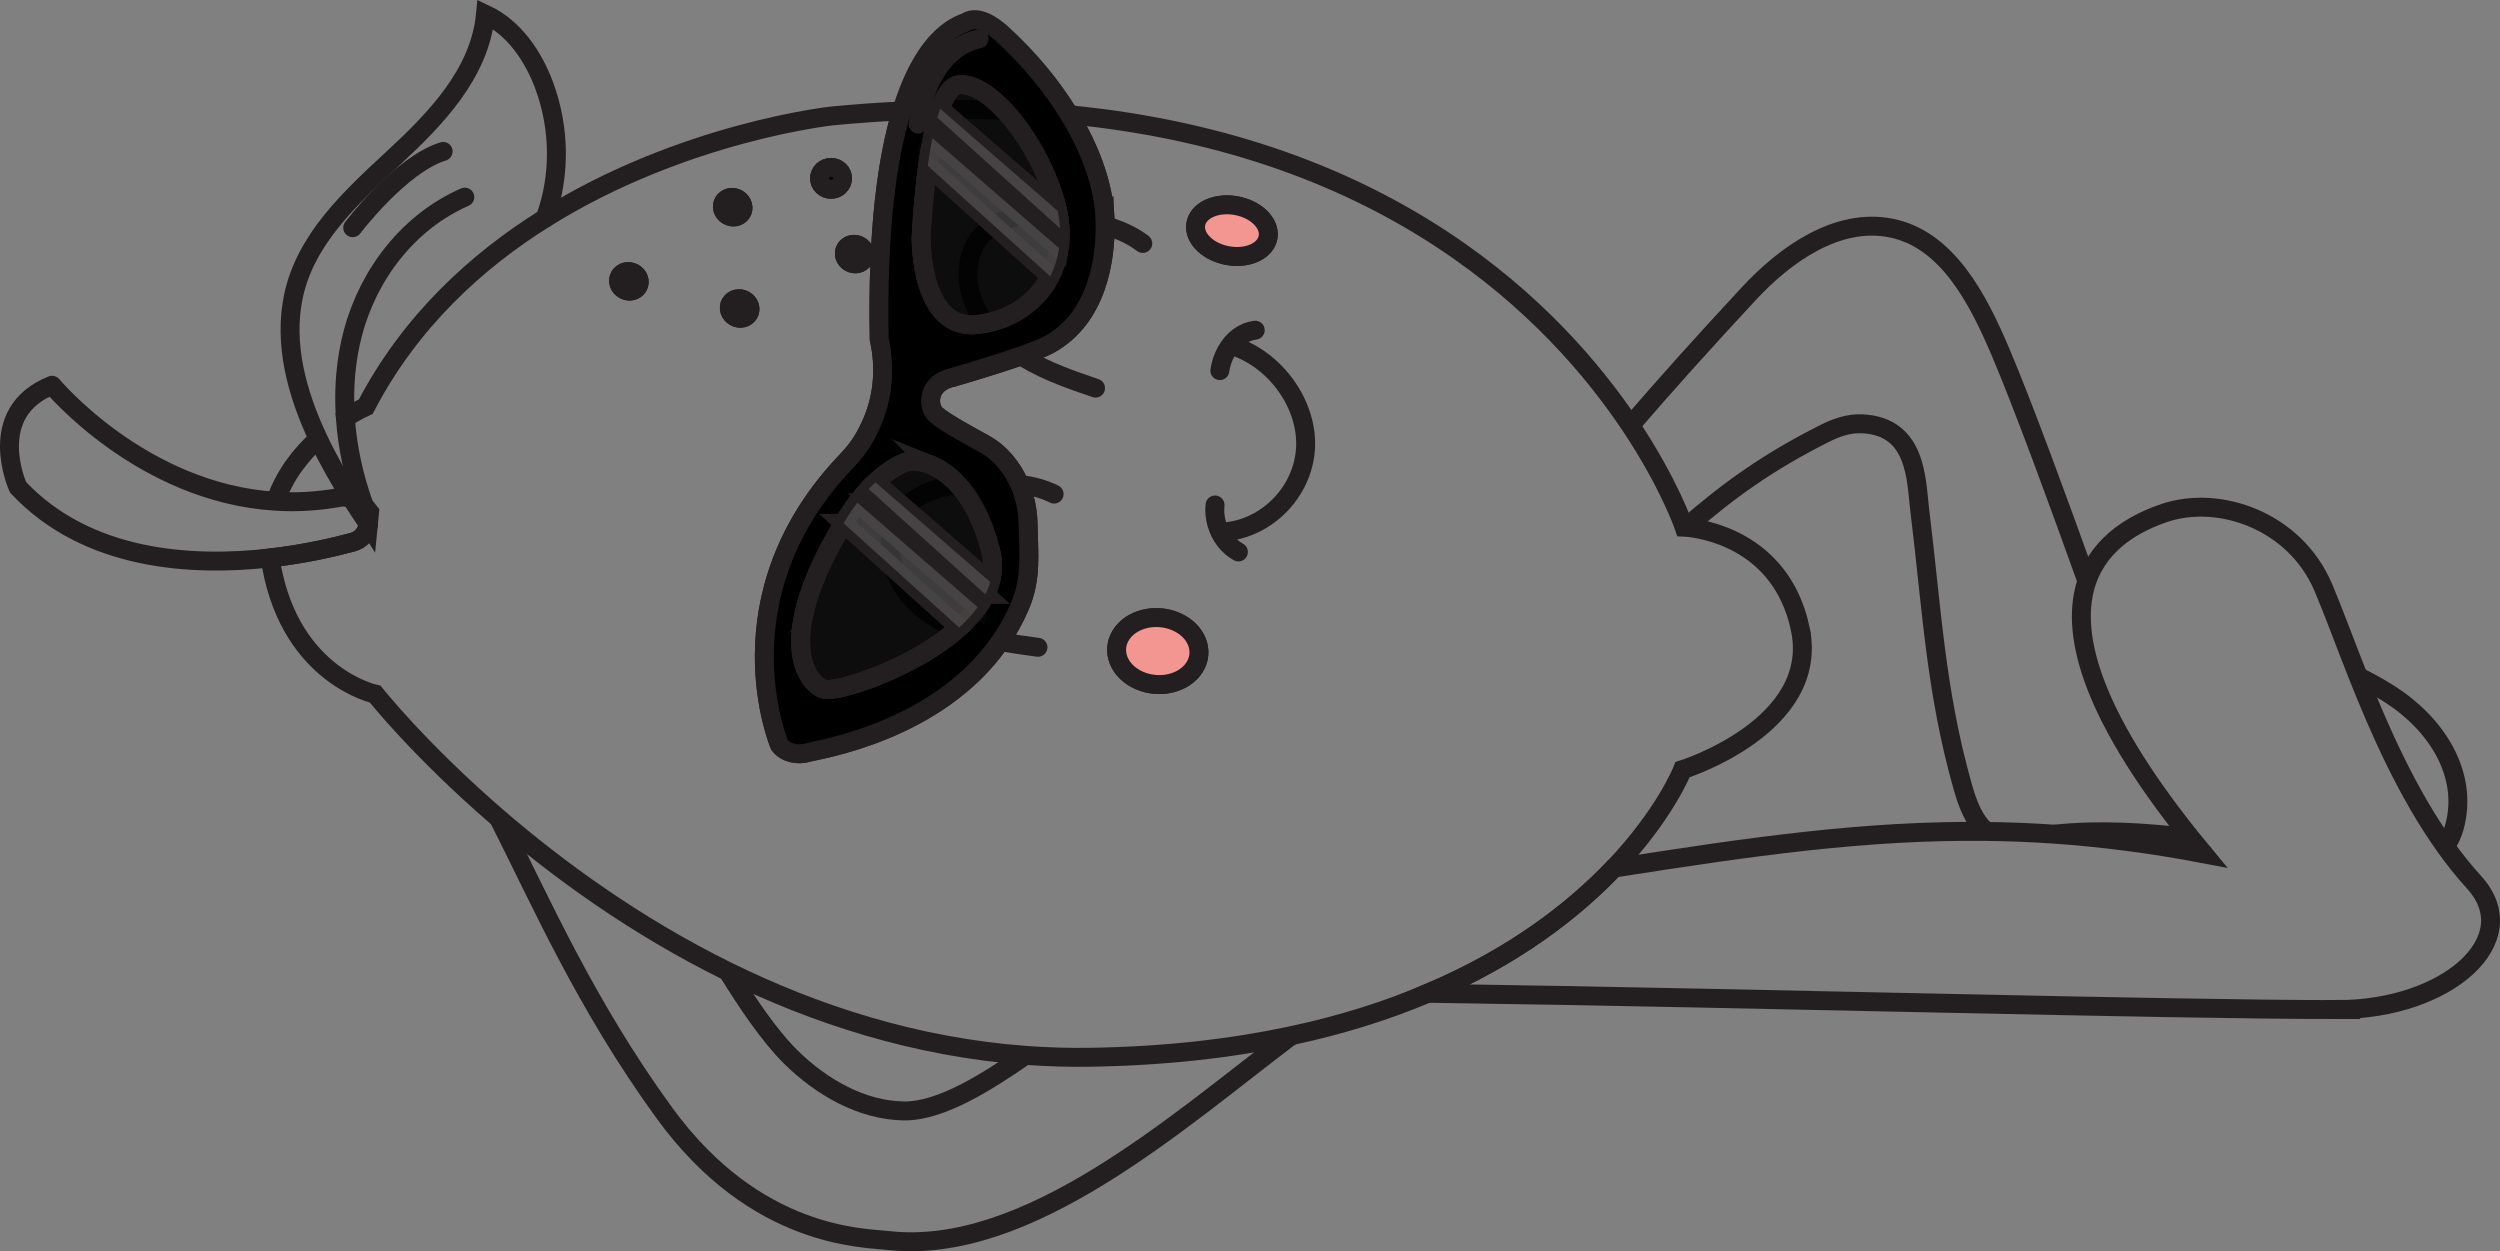 <?xml version="1.0" encoding="UTF-8"?>
<svg id="Layer_1" data-name="Layer 1" xmlns="http://www.w3.org/2000/svg" viewBox="0 0 924.13 462.53">
  <rect x="0" y="0" width="924.13" height="462.53" fill="#808080" stroke="none"/>
  <defs>
    <style>
      .cls-1 {
        opacity: .9;
      }

      .cls-1, .cls-2, .cls-3, .cls-4, .cls-5, .cls-6, .cls-7, .cls-8 {
        stroke: #231f20;
        stroke-width: 7px;
      }

      .cls-1, .cls-2, .cls-4, .cls-5, .cls-7, .cls-8 {
        stroke-miterlimit: 10;
      }

      .cls-1, .cls-7 {
        isolation: isolate;
      }

      .cls-2, .cls-3, .cls-4 {
        stroke-linecap: round;
      }

      .cls-2, .cls-3, .cls-6, .cls-8 {
        fill: none;
      }

      .cls-3, .cls-6 {
        stroke-linejoin: round;
      }

      .cls-4 {
        fill: #f39691;
      }

      .cls-7 {
        fill: #fff;
        opacity: .2;
      }
    </style>
  </defs>
  <g>
    <path class="cls-8" d="M759.45,308.36c16.71-1.78,33.49-.68,50.31,1.33"/>
    <path class="cls-8" d="M602.71,157.27c12.51-14.56,26.62-30.28,43.72-48.7,13.66-14.72,32.8-28.17,52.5-24.29,20.87,4.1,32.21,26.23,40.54,45.8,8.36,19.64,21.69,56.03,31.96,84.73"/>
    <path class="cls-8" d="M623.29,194.91c15.84-13.84,30.54-24.28,51.11-34.65,4.34-2.19,9.01-3.82,13.86-3.61,20.42.9,20.02,20.9,21.33,31.51,4.53,36.73,5.86,67.09,15.94,102.69,1.71,6.03,4.13,12.7,8.73,16.49"/>
    <path class="cls-8" d="M903.85,312.81c1.65-2.08,2.76-4.62,3.46-7.2,5.29-19.54-6.82-38.08-23.88-48.97-3.96-2.53-7.86-4.69-11.68-6.52h0"/>
  </g>
  <path class="cls-8" d="M184.32,302.48c15.38,30.26,32.06,68.8,61.32,109,33.77,46.38,73.54,46.02,82.57,47.06,51.7,5.93,107.42-44.2,149.1-75.69"/>
  <path class="cls-8" d="M269.02,359.1c7.03,11.37,15.29,23.7,23.18,31.51,11.33,11.23,26.31,19.79,41.79,20.05,14.04.24,31.62-11.26,45.08-20.55"/>
  <path class="cls-8" d="M864.11,373.19c-63.4,0-208.02-4.14-336.27-6.04,32.15-13.59,54.12-30.95,68.7-46.24,50.97-8.03,93.31-14.09,137.72-13.57,8.3.1,16.68.43,25.19,1.02,17.56,1.22,35.73,3.54,55.12,7.23-1.66-2-3.26-3.96-4.81-5.9-38.45-47.96-44.42-77.09-38.33-94.88,5.1-14.86,18.61-21.8,28.64-25.19,20.23-6.83,48.15,2.82,58.69,27.41,3.57,8.34,7.79,20.02,12.99,33.08h0c7.97,20.04,18.26,43.3,32.1,62.7,3.34,4.69,6.89,9.16,10.67,13.3,19.39,21.25-10.02,47.08-50.41,47.08Z"/>
  <g>
    <path class="cls-8" d="M665.43,232.22c-7.19-33.11-37.06-36.9-42.14-37.31-.48-.04-.74-.05-.74-.05,0,0-5.38-15.95-19.84-37.59-27.58-41.27-88.17-103.27-207.41-114.86,8.1,13.3,12.65,26.6,13.15,37.99.04.87.06,1.87.07,2.97.06,11.54-2.41,34.06-20.88,44.08-2.06,1.11-5.83,2.57-10.16,4.09-10.71,3.75-24.84,7.84-24.84,7.84-10.24,1.98-9.86,11.03-6.61,13.94,3.25,2.91,13.81,8.58,17.64,10.68,6.07,3.33,10.51,8.81,13.21,15.04,1.98,4.55,3.04,9.5,3.13,14.31.22,11.37,1.42,20.31-2.96,30.59-2.05,4.81-4.51,9.19-7.28,13.19-23.21,33.61-67.94,40.06-71.14,41.04-3.58,1.1-8.17.3-10.48-2.79,0,0-23.26-54.86,24.91-105.1,4.53-4.72,7.02-8.89,9.37-14.38,4.06-9.49,4.9-20.15,2.57-30.55-.79-40.71,3.03-67.13,8.3-84.34-8.36.39-16.95,1-25.77,1.85,0,0-54.9,5.86-105.99,37.78-25.47,15.91-50,38.3-66.31,69.66,0,0-3.14,1.38-7.56,4.21.75,10.85,3.13,21.74,6.88,32.19.69.89,1.39,1.76,2.07,2.61l-.44,4.49s-.07-.11-.1-.16c-.3,3.16-2.43,5.87-5.68,6.76-6.83,1.85-17.68,4.38-30.5,5.84.13,1.06.3,2.14.5,3.24,7.48,40.58,38.32,47.12,38.32,47.12h0s16.37,20.72,45.6,45.88c21.66,18.64,50.37,39.72,84.7,56.62,32.15,15.82,69.23,27.97,110.05,31.01h.01c7.76.58,15.66.83,23.68.71,28.15-.42,52.88-3.34,74.55-7.97,19.13-4.08,35.89-9.5,50.53-15.7,32.15-13.59,54.12-30.95,68.7-46.24,19.01-19.96,25.43-36.4,25.43-36.4,0,0,51.33-16.07,43.46-52.29ZM315.56,90.31c2.1-.07,3.97,1.49,4.18,3.48.2,2-1.33,3.67-3.43,3.74-2.1.07-3.97-1.49-4.18-3.48-.2-2,1.33-3.67,3.43-3.74ZM307.2,61.88c2.35,0,4.25,1.82,4.24,4.05,0,2.24-1.9,4.05-4.25,4.05-2.35,0-4.25-1.82-4.25-4.06.01-2.24,1.91-4.05,4.26-4.04ZM232.84,107.61c-2.1.07-3.97-1.49-4.18-3.48-.2-2,1.33-3.67,3.43-3.74,2.1-.07,3.97,1.49,4.18,3.48.2,2-1.33,3.67-3.43,3.74ZM267.04,76.58c-.13-1.99,1.46-3.61,3.56-3.61,2.1,0,3.91,1.63,4.05,3.63.13,2-1.46,3.61-3.56,3.61-2.1-.01-3.91-1.63-4.05-3.63ZM273.79,117.64c-2.1.07-3.97-1.49-4.18-3.48-.2-2,1.33-3.67,3.43-3.74,2.1-.07,3.97,1.49,4.18,3.48.2,2-1.33,3.67-3.43,3.74ZM441.58,246.62c-3.76,6-12.91,8.2-20.42,4.91-7.52-3.28-10.56-10.81-6.79-16.81,3.76-6,12.91-8.2,20.42-4.91,7.52,3.28,10.56,10.81,6.79,16.81ZM462.76,93.89c-6.21,2.25-14.55.21-18.62-4.56-4.07-4.77-2.33-10.46,3.88-12.71,6.21-2.25,14.55-.21,18.62,4.56s2.33,10.46-3.88,12.71Z"/>
    <path class="cls-8" d="M395.3,42.41c-7.76-.76-15.77-1.3-24.03-1.61h-.02c-7.56-.28-15.32-.36-23.31-.24h-.01c-.17,0-.33,0-.5.01h-.01c-2.35.03-4.73.09-7.12.16-2.32.08-4.65.17-7,.28"/>
    <path class="cls-8" d="M101.89,185.28c3.3-9.81,9.53-17.48,15.72-23.1"/>
  </g>
  <path class="cls-6" d="M136.08,193.63h0c-.3,3.17-2.43,5.88-5.68,6.77-6.83,1.85-17.68,4.38-30.5,5.84-28.84,3.28-67.67,1.16-93.23-26.11,0,0-12.64-27.68,12.58-37.72,0,0,33.05,39.82,82.64,42.87,7.46.47,15.31.09,23.47-1.38,1.55-.28,3.11-.13,4.55.37,0,0,0,.01,0,.01,2.67.93,4.89,3.08,5.78,5.93l.02.07c.35,1.13.47,2.27.36,3.35Z"/>
  <path class="cls-4" d="M441.58,246.62c-3.76,6-12.91,8.2-20.42,4.91-7.52-3.28-10.56-10.81-6.79-16.81,3.76-6,12.91-8.2,20.42-4.91,7.52,3.28,10.56,10.81,6.79,16.81Z"/>
  <path class="cls-4" d="M462.76,93.89c-6.21,2.25-14.55.21-18.62-4.56-4.07-4.77-2.33-10.46,3.88-12.71,6.21-2.25,14.55-.21,18.62,4.56s2.33,10.46-3.88,12.71Z"/>
  <path class="cls-5" d="M277.22,113.9c.2,2-1.33,3.67-3.43,3.74-2.1.07-3.97-1.49-4.18-3.48-.2-2,1.33-3.67,3.43-3.74,2.1-.07,3.97,1.49,4.18,3.48Z"/>
  <path class="cls-5" d="M236.27,103.87c.2,2-1.33,3.67-3.43,3.74-2.1.07-3.97-1.49-4.18-3.48-.2-2,1.33-3.67,3.43-3.74,2.1-.07,3.97,1.49,4.18,3.48Z"/>
  <path class="cls-5" d="M368.49,69.55c.14,2,1.95,3.62,4.05,3.63,2.1,0,3.69-1.61,3.56-3.61-.14-2-1.95-3.62-4.05-3.63-2.1,0-3.69,1.62-3.56,3.61Z"/>
  <path class="cls-5" d="M319.74,93.79c.2,2-1.33,3.67-3.43,3.74-2.1.07-3.97-1.49-4.18-3.48-.2-2,1.33-3.67,3.43-3.74,2.1-.07,3.97,1.49,4.18,3.48Z"/>
  <path class="cls-5" d="M274.65,76.6c.13,2-1.46,3.61-3.56,3.61-2.1-.01-3.91-1.63-4.05-3.63-.13-1.99,1.46-3.61,3.56-3.61,2.1,0,3.91,1.63,4.05,3.63Z"/>
  <path class="cls-5" d="M311.44,65.93c0,2.24-1.9,4.05-4.25,4.05-2.35,0-4.25-1.82-4.25-4.06.01-2.24,1.91-4.05,4.26-4.04,2.35,0,4.25,1.82,4.24,4.05Z"/>
  <path class="cls-2" d="M136.08,193.64h0c-2.09-3.05-4.16-6.18-6.16-9.36-.01,0-.01-.01-.01-.01-4.49-7.09-8.73-14.5-12.3-22.09-8.07-17.15-12.74-35.2-9.18-52.47,4.4-21.32,21.33-36.78,37.05-51.35,15.73-14.57,31.89-31.26,33.99-53.08,10.56,4.97,17.71,15.54,21.71,26.37,5.91,16.01,5.96,33.67.36,48.99"/>
  <polyline class="cls-2" points="136.18 193.8 136.18 193.81 136.19 193.81"/>
  <path class="cls-3" d="M136.02,190.64c-.51-1.31-1.01-2.62-1.47-3.94"/>
  <path class="cls-3" d="M127.67,154.51c-.74-10.75.11-21.46,2.84-31.66,5.84-21.79,20.67-40.94,41.31-49.99"/>
  <path class="cls-2" d="M455.48,127.78c15.6,4.86,27.49,21,27.15,36.84-.34,15.85-12.88,29.8-28.63,31.85"/>
  <path class="cls-2" d="M449.14,186.67c-.51,4.49.87,9.39,3.64,13.02,1.39,1.82,3.11,3.29,5,4.34"/>
  <path class="cls-2" d="M450.92,136.99c.73-5.12,3.41-9.87,7.08-12.54,1.84-1.34,3.91-2.14,6-2.4"/>
  <path class="cls-2" d="M383.68,239.27c-9.09-1.22-18.27-2.47-27.01-5.62-8.74-3.15-17.12-8.41-22.44-16.09-5.31-7.68-7.03-18-2.83-25.71,2.97-5.45,8.51-9.08,14.51-10.98s12.48-2.24,18.9-2.32c8.38-.11,17.13.26,24.85,4.09"/>
  <path class="cls-2" d="M404.97,143.47c-8.78-3-17.65-6.03-25.69-10.81s-15.3-11.54-19.02-20.01c-3.72-8.48-3.33-18.79,2.41-25.39,4.06-4.67,10.3-7.07,16.65-7.71s12.86.33,19.25,1.53c8.35,1.56,16.97,3.67,23.86,8.91"/>
  <g>
    <path class="cls-5" d="M408.45,80.4c-.5-11.39-5.05-24.69-13.15-37.99-6.24-10.26-14.59-20.5-24.84-29.87h-.01c-3.71-3.38-9.11-6.92-13.19-4.46-1.61.97-14.92,3.38-23.96,32.93-5.27,17.21-9.09,43.63-8.3,84.34,2.33,10.4,1.49,21.06-2.57,30.55-2.35,5.49-4.84,9.66-9.37,14.38-48.17,50.24-24.91,105.1-24.91,105.1,2.31,3.09,6.9,3.89,10.48,2.79,3.2-.98,47.93-7.43,71.14-41.04,2.77-4,5.23-8.38,7.28-13.19,4.38-10.28,3.18-19.22,2.96-30.59-.09-4.81-1.15-9.76-3.13-14.31-2.7-6.23-7.14-11.71-13.21-15.04-3.83-2.1-14.39-7.77-17.64-10.68-3.25-2.91-3.63-11.96,6.61-13.94,0,0,14.13-4.09,24.84-7.84,4.33-1.52,8.1-2.98,10.16-4.09,18.47-10.02,20.94-32.54,20.88-44.08-.01-1.1-.03-2.1-.07-2.97ZM344.32,172c.15.06.31.13.47.2.15.06.31.13.47.22.16.08.32.15.48.24.16.07.33.15.49.25.16.08.32.17.49.26.33.18.65.37.98.59.21.13.42.26.62.4.42.27.84.56,1.26.88.21.15.42.32.63.48.17.12.34.26.51.41.35.28.69.58,1.04.89.33.3.67.61,1,.93.45.44.9.91,1.35,1.4.22.24.45.49.67.75.03.03.05.06.07.09.22.25.44.51.65.78.26.32.52.64.78.98.75.98,1.49,2.04,2.21,3.19.18.28.36.57.53.87.76,1.25,1.49,2.59,2.2,4.04.1.21.2.41.3.62.77,1.61,1.5,3.35,2.19,5.22.2.53.39,1.06.58,1.61s.38,1.11.56,1.68c.17.53.34,1.08.5,1.64.28.92.55,1.87.8,2.84.07.26.13.52.19.78s.11.52.16.78c.04.2.07.39.1.59.08.47.14.93.19,1.4.04.44.07.87.08,1.3.01.11.01.22.01.33.01.19.01.39.01.58,0,.16-.01.33-.01.49,0,.15-.01.3-.02.45-.01.16-.01.32-.03.48-.02.33-.05.65-.09.98-.01.13-.03.26-.05.4-.01.05-.01.1-.02.15,0,.08-.02.16-.04.24-.02.18-.05.35-.08.53-.05.25-.09.49-.15.73-.04.25-.1.5-.17.75-.06.24-.12.49-.19.73h0c-.07.26-.15.51-.23.76-.04.12-.07.24-.11.35-.02.07-.05.13-.07.19-.01.04-.02.07-.03.11-.02.07-.04.13-.07.2-.06.2-.14.39-.22.59-.02.04-.03.08-.05.12-.05.14-.11.28-.16.42-.1.24-.2.48-.31.72-.03.08-.06.15-.09.23-.18.39-.36.77-.56,1.15-.37.73-.77,1.45-1.21,2.16-.14.23-.28.46-.43.68-.12.19-.24.38-.36.56-.18.26-.36.52-.54.78-.04.06-.08.12-.13.18-.02.03-.05.06-.08.09h0s-.39.55-.39.55c-.07.1-.15.2-.23.3-.26.35-.53.69-.81,1.03-.13.16-.27.33-.42.5-.13.17-.27.33-.42.5-.29.33-.59.66-.89.99-.29.32-.59.63-.88.94-.15.16-.3.32-.45.47-.15.15-.3.3-.46.44-.04.04-.08.08-.11.12-.2.21-.4.4-.6.58-.18.16-.35.33-.53.5-.2.2-.41.38-.61.56-.02.01-.03.02-.05.04t0,.01c-.07.06-.14.13-.21.19-.14.14-.29.27-.44.4h-.01s-.08.07-.12.11c-.36.32-.73.64-1.11.96-.11.08-.21.17-.31.26-.02.01-.05.02-.07.04-.26.21-.52.42-.78.63-.13.11-.26.22-.39.32s-.27.21-.41.31c-.3.24-.61.47-.92.71-.21.16-.42.32-.63.47-.3.22-.6.44-.9.65-.28.2-.56.4-.84.6-.56.4-1.13.79-1.7,1.16-.29.19-.58.38-.87.57-.72.47-1.45.93-2.19,1.38-.73.45-1.47.89-2.21,1.32-.1.07-.2.13-.3.18-.2.11-.4.22-.6.34-.3.17-.6.33-.9.5-.08.05-.16.1-.24.14-.22.12-.44.24-.66.35-.01.01-.01.02-.01.02-.22.12-.43.23-.64.34-.08.04-.17.09-.25.13-.3.16-.6.32-.9.48-.61.32-1.21.63-1.81.92-.26.13-.51.25-.76.38-.15.07-.3.14-.44.21-.21.1-.41.2-.6.29-.1.06-.2.11-.3.15-.1.05-.2.1-.3.15-.22.1-.44.21-.66.31-.09.04-.18.08-.27.12-.07.02-.13.05-.2.09-.02,0-.05.02-.07.03-.13.06-.26.12-.38.18-.41.19-.82.37-1.22.55-.06.03-.12.05-.18.07-.29.13-.59.26-.88.39-.41.18-.82.36-1.23.53-.08.03-.15.06-.22.09-.1.05-.2.09-.3.12-.08.04-.15.07-.22.1-.22.09-.44.18-.65.26-.18.07-.36.14-.54.21-.11.05-.21.09-.31.13-.08.03-.16.06-.23.09-.48.2-.96.38-1.42.56-.02,0-.03,0-.04.01-.29.12-.58.23-.86.33-.7.26-1.39.51-2.06.75-.87.3-1.72.59-2.54.85-.57.17-1.12.35-1.65.51-.08.03-.17.06-.25.08-.14.04-.27.08-.4.11-.21.07-.42.13-.63.19-.14.04-.28.08-.41.11-.23.06-.45.12-.66.18-.11.03-.22.06-.32.09-.6.16-1.16.3-1.7.42-.07,0-.14.03-.21.04,0,0-.01,0-.02.01-.29.07-.57.14-.84.19-.14.03-.27.05-.4.08h-.01c-.26.05-.51.09-.75.14-.04.01-.08.02-.11.02s-.06.01-.09.01c-.2.04-.39.07-.57.1-.3.05-.59.09-.86.12-.22.02-.44.04-.64.06-.1.01-.2.02-.3.02s-.19,0-.28.01c-.75.03-1.33-.03-1.71-.17-.11-.04-.21-.08-.32-.13h0s-.03-.01-.04-.02c-.01,0-.01-.01-.01-.01-.06-.03-.12-.06-.17-.08-.04,0-.08-.03-.11-.05h0s-.11-.06-.17-.09c-.17-.09-.34-.18-.52-.29h0s-.1-.07-.15-.1c-.06-.04-.13-.08-.2-.13h0s-.05-.04-.07-.05c-.09-.06-.18-.13-.28-.2h0s-.04-.04-.06-.05c-.1-.07-.2-.15-.29-.23h0c-.06-.05-.12-.1-.18-.15-.06-.05-.12-.1-.18-.16-.04-.04-.09-.08-.14-.12-.07-.06-.14-.13-.21-.21-.02-.01-.03-.02-.04-.03-.01-.02-.02-.03-.03-.03-.1-.1-.19-.19-.28-.28-.1-.11-.2-.21-.29-.32l-.07-.07h0c-.07-.08-.13-.14-.18-.21-.06-.07-.11-.13-.17-.21-.24-.28-.46-.57-.68-.89-.11-.16-.22-.33-.33-.5-.19-.29-.38-.6-.56-.93-.02-.04-.05-.09-.07-.13-.06-.1-.12-.2-.17-.31-.01-.02-.02-.04-.03-.06-.04-.07-.07-.14-.1-.21-.04-.08-.08-.16-.12-.24-.04-.08-.08-.16-.12-.24-.02-.04-.04-.09-.05-.13-.1-.2-.19-.41-.28-.63-.18-.43-.35-.89-.5-1.36-.05-.18-.11-.37-.17-.56-.02-.06-.03-.12-.05-.18-.03-.07-.05-.15-.07-.22-.02-.07-.04-.14-.06-.21-.03-.11-.06-.22-.08-.33-.01-.04-.02-.07-.03-.11,0-.03-.02-.07-.03-.11-.05-.19-.09-.37-.13-.57-.05-.25-.1-.5-.15-.75,0-.03,0-.05,0-.08-.05-.23-.09-.46-.13-.69-.01-.05-.02-.1-.02-.16-.03-.18-.06-.36-.08-.55-.01-.03-.01-.07-.01-.1,0-.04,0-.08-.02-.13,0-.04,0-.07-.01-.11-.03-.14-.04-.3-.05-.45-.04-.38-.07-.78-.09-1.17,0-.09-.01-.17-.02-.26,0-.08,0-.16-.02-.24v-.16s-.01-.03-.01-.05c0,0,0-.01.01-.02t0-.02c-.02-.31-.03-.62-.03-.94-.01-.25-.01-.51-.01-.78,0-.06,0-.13.01-.18v-.06c0-.19,0-.39.01-.6v-.34c.01-.16.02-.32.03-.48,0-.32.03-.64.05-.97.01,0,.01-.02,0-.03.01-.01,0-.01,0-.01.09-1.31.25-2.68.49-4.12,0-.03,0-.06.01-.09.11-.7.24-1.41.4-2.15.01-.04.02-.08.02-.12.08-.39.17-.79.25-1.19.09-.35.17-.7.26-1.05.01-.05.02-.1.03-.15h0c.09-.36.18-.72.28-1.07.01-.06.03-.12.04-.17h0c.1-.36.2-.72.31-1.08.12-.42.24-.85.37-1.28.02-.07.04-.14.06-.21.04-.16.09-.31.15-.47.07-.21.13-.42.2-.63.11-.35.23-.71.35-1.07.1-.29.2-.58.3-.88.23-.69.49-1.39.76-2.1.13-.37.28-.73.42-1.1.05-.13.1-.26.16-.39.04-.11.08-.21.12-.32.09-.22.17-.44.27-.66.07-.16.14-.32.2-.48.12-.3.25-.61.38-.92.08-.19.16-.38.25-.57.02-.06.05-.12.07-.18.03-.07.05-.13.08-.2.17-.38.34-.77.52-1.15.05-.13.11-.26.17-.39.08-.19.17-.38.27-.58.1-.22.21-.45.31-.68.16-.36.33-.73.52-1.1.06-.13.12-.26.19-.39.1-.23.21-.46.33-.69.14-.31.29-.62.46-.93.08-.15.15-.31.23-.47.09-.2.19-.4.3-.6.1-.19.2-.38.3-.58.08-.17.17-.34.25-.5.2-.39.41-.78.63-1.18.2-.39.41-.79.63-1.19.1-.17.19-.35.29-.53.13-.23.26-.47.39-.72.83-1.5,1.71-3.04,2.64-4.62.23-.38.46-.77.69-1.16.14-.23.28-.46.42-.69,0,0,0-.01.01-.01.01-.03.02-.05.04-.08.05-.09.11-.18.17-.27.06-.11.14-.23.21-.35,0,0,0-.02.04-.07.01-.01.01-.02.02-.03,0-.01,0-.02.02-.04.02-.03.04-.07.06-.11h.01s0-.03.01-.03c0-.01.01-.02.01-.03.07-.1.14-.24.24-.4h0s.04-.08.07-.11c.01-.02.02-.05.04-.08.04-.06.08-.13.12-.2.01-.02.03-.04.05-.07,0-.01,0-.02.02-.04.06-.11.13-.23.21-.35h.01c.05-.08.1-.16.15-.25.13-.21.28-.44.44-.69.1-.16.2-.32.31-.48h0s.02-.04.04-.05c.04-.08.09-.15.15-.23.15-.23.31-.48.49-.74h0c.05-.08.1-.14.15-.21.03-.05.07-.1.1-.16.09-.12.17-.24.26-.37.02-.03.05-.07.08-.11.16-.22.32-.45.48-.68.16-.22.33-.45.51-.69.13-.18.27-.36.4-.54.03-.04.06-.08.09-.12.01-.01.02-.02.02-.03.01-.01.02-.02.02-.03h.01c.06-.08.12-.17.19-.25.11-.14.22-.29.33-.43.33-.44.69-.89,1.07-1.34.25-.3.5-.6.76-.91.51-.61,1.06-1.22,1.63-1.84.02-.03.04-.06.08-.09.05-.05.09-.1.14-.15.1-.11.21-.22.31-.33.25-.27.52-.55.79-.82.04-.04.08-.08.12-.11.2-.22.41-.43.63-.64.21-.2.42-.41.64-.61h0c.37-.35.75-.7,1.13-1.03.13-.11.26-.23.4-.35.1-.09.2-.18.3-.26.18-.16.37-.32.56-.47.07-.05.14-.1.2-.16.35-.29.71-.58,1.08-.85.05-.03.1-.07.15-.11.27-.2.54-.4.81-.59.09-.08.19-.15.29-.2.09-.06.18-.13.27-.19h0c.1-.08.21-.15.32-.22t.02,0s.01-.01.02-.01c.05-.03.09-.07.14-.09.3-.2.6-.4.91-.59.48-.29.97-.58,1.46-.84.12-.07.25-.14.37-.2,0-.01.03-.02.04-.02.07-.04.14-.08.21-.11.03-.02.05-.03.07-.04.27-.14.54-.27.81-.39.17-.09.35-.17.53-.24.17-.08.35-.15.53-.23.04-.02.07-.04.11-.05.12-.06.24-.11.37-.16.16-.06.34-.12.54-.17s.42-.09.65-.13c.23-.03.47-.06.73-.08.55-.05,1.17-.05,1.84.01.24.02.49.04.74.08.25.03.51.06.77.11.26.04.53.1.81.16.97.22,2,.53,3.07.96.16.05.31.11.47.19ZM391.86,87.06c0,.17,0,.33-.01.5,0,.1,0,.19,0,.28,0,.12,0,.23-.01.34,0,.21-.01.41-.03.62-.01.18-.02.36-.04.55,0,.08-.01.16-.02.24-.01.14-.02.28-.04.42-.01.19-.03.38-.05.57-.02.23-.05.47-.09.69,0,.07-.01.14-.03.21-.01.08-.02.17-.03.25,0,.01-.01.01-.01.01-.05.37-.1.74-.18,1.1,0,.02,0,.04-.01.06-.01.08-.03.15-.04.23-.07.39-.14.76-.23,1.14-.01.03-.02.06-.02.08-.01.03-.01.05-.02.07,0,.02-.01.05-.01.07-.2.9-.45,1.79-.73,2.65-.11.36-.22.71-.36,1.06-.03.09-.06.18-.09.27-.15.42-.31.82-.48,1.22-.16.42-.34.83-.54,1.24-.1.24-.21.47-.33.69-.05.09-.09.18-.14.27-.04.08-.08.16-.12.24-.14.28-.29.55-.44.82-.17.32-.35.64-.55.95-.05.08-.1.17-.15.25-.05.09-.1.18-.16.26-.08.12-.15.23-.22.35-.12.21-.26.42-.41.63-.03.04-.05.07-.07.1-.27.39-.54.77-.82,1.14-.01.03-.03.06-.06.09-.58.77-1.19,1.51-1.83,2.21-.03.04-.07.08-.11.12l-.02.02s-.02.03-.03.04c-.09.09-.18.19-.26.28l-.11.11c-.15.16-.3.32-.46.47-.07.09-.16.18-.25.25-.24.24-.48.47-.73.7-.03.04-.06.07-.09.09-.29.27-.59.54-.9.79-.06.06-.13.12-.2.17-.11.1-.21.19-.32.27h-.01c-.26.24-.53.46-.8.65-.06.04-.11.08-.17.13,0,0-.01,0-.02.01-.4.31-.8.6-1.21.89t0,0c-.08.05-.17.11-.25.16-.05.04-.1.07-.16.1-.18.14-.37.25-.54.36-.24.16-.49.31-.75.46-.13.09-.27.17-.42.25,0,.01-.01.01-.01.01-.01.01-.02.02-.04.02,0,0-.01,0-.01,0-.13.09-.27.17-.41.24,0,0,0-.01-.01,0-.09.06-.19.12-.29.16-.35.2-.71.38-1.07.56-.26.14-.53.27-.79.39-.31.16-.63.3-.96.44-.36.16-.73.31-1.1.45-.13.06-.26.11-.39.15-.34.14-.68.26-1.03.38-.33.12-.66.23-1,.33-.11.04-.23.08-.34.11-.08.03-.16.06-.24.08-.2.05-.4.11-.61.17-.12.04-.25.07-.37.1-.26.07-.51.14-.77.2-.43.11-.86.21-1.3.3-.03.01-.05.01-.08.02-.02,0-.04.01-.05.01-.18.04-.35.07-.53.1,0,.01-.01,0-.01,0-.28.06-.56.11-.85.16-.15.03-.29.05-.44.07-.29.05-.58.09-.88.13-.19.03-.39.06-.59.08-.77.09-1.52.14-2.23.14-.4,0-.78-.01-1.15-.04-.23-.01-.45-.03-.67-.06-.56-.06-1.09-.15-1.61-.27-.2-.03-.39-.09-.57-.14-.26-.06-.51-.14-.76-.23-.11-.03-.22-.06-.32-.11-.22-.07-.43-.16-.64-.25-.15-.06-.3-.12-.44-.19-.68-.31-1.33-.68-1.94-1.1-.19-.13-.37-.26-.55-.39-.18-.13-.35-.26-.52-.41-.34-.28-.67-.57-.99-.89-.24-.22-.48-.47-.7-.72-.2-.22-.39-.45-.59-.68-.19-.23-.37-.46-.55-.7s-.36-.49-.53-.74c-.17-.25-.34-.51-.5-.77-.16-.26-.32-.53-.48-.81-.17-.28-.32-.56-.47-.85-.14-.27-.28-.55-.41-.82-.14-.28-.27-.55-.39-.84-.16-.35-.31-.7-.45-1.06-.17-.43-.33-.85-.49-1.28-.15-.43-.3-.87-.44-1.3-.03-.08-.06-.16-.08-.25-.54-1.74-.97-3.51-1.31-5.22-.08-.38-.15-.76-.22-1.14-.08-.46-.15-.9-.22-1.35-.14-.88-.25-1.73-.34-2.54-.05-.4-.09-.79-.12-1.17-.04-.38-.07-.75-.1-1.1-.01-.2-.03-.4-.04-.59-.02-.21-.03-.42-.04-.62-.03-.4-.04-.78-.06-1.12-.06-1.52-.05-2.43-.05-2.43,0,0,0-.08.01-.24-.01-.07,0-.15,0-.24.02-.31.04-.76.07-1.35.01-.17.02-.34.03-.53,0-.08,0-.15.01-.23,0-.07,0-.15.01-.23,0-.06,0-.12,0-.18,0-.09.01-.18.01-.28,0-.05.01-.1.02-.16,0-.08.01-.16.01-.25.01-.14.02-.28.03-.42.03-.42.06-.88.09-1.37,0-.13.01-.27.03-.41.07-.98.14-2.05.23-3.2,0-.09.02-.18.02-.26.01-.08.02-.16.02-.24,0-.09.01-.19.02-.29.04-.58.09-1.19.15-1.81.02-.31.05-.62.08-.93.02-.22.04-.45.06-.68.01-.09.01-.19.03-.28,0-.11,0-.22.03-.33.13-1.34.26-2.73.41-4.16.02-.2.04-.41.06-.61.05-.42.09-.83.14-1.25.02-.21.04-.42.07-.63.03-.21.05-.42.08-.63.02-.18.04-.37.07-.56.03-.24.05-.48.08-.72.02-.2.05-.4.07-.6.03-.23.06-.46.09-.68.01-.1.02-.2.03-.3.01-.11.03-.23.05-.35.02-.21.05-.43.09-.65.03-.21.06-.43.09-.65.04-.29.08-.58.12-.87h0c.04-.37.09-.73.15-1.08.06-.44.13-.87.19-1.31.01-.07.02-.13.03-.2.12-.8.25-1.6.38-2.4.03-.17.06-.35.09-.52.09-.56.19-1.11.29-1.66,0-.06.01-.12.03-.18.02-.14.04-.27.07-.41.07-.37.14-.73.21-1.09.05-.27.1-.54.16-.81.03-.19.07-.39.12-.58v-.02c.06-.32.13-.65.2-.97.15-.74.31-1.47.48-2.18.03-.15.06-.29.1-.43.09-.38.18-.75.27-1.12.15-.62.31-1.23.48-1.83.03-.12.06-.24.1-.36.01-.03.02-.06.03-.09.01-.08.03-.15.06-.23.03-.12.06-.23.1-.35h0s.01-.01.01-.01c.04-.17.09-.34.14-.51.11-.36.22-.71.33-1.06,0-.03.02-.07.04-.1.04-.13.08-.25.12-.38.04-.14.09-.29.15-.43,0-.02,0-.04,0-.06.03-.11.07-.22.12-.33,0-.01,0-.02,0-.03h0c.04-.13.08-.25.12-.36h.01c.03-.11.07-.22.11-.32.1-.29.21-.57.32-.84.13-.35.27-.68.41-1,.01-.03.03-.07.05-.11.16-.39.33-.76.51-1.12.02-.05.04-.09.07-.14.01-.02.02-.04.04-.07.2-.41.41-.8.63-1.17.08-.15.17-.3.27-.44.03-.05.06-.1.09-.15.09-.15.18-.29.28-.43.04-.07.09-.14.14-.2.09-.14.19-.27.3-.4.03-.05.07-.09.11-.14,0-.01.01-.03.03-.04.14-.19.29-.36.44-.51.06-.06.11-.12.16-.16.03-.04.05-.06.07-.07.03-.04.06-.06.08-.08.05-.05.1-.1.14-.13.05-.06.11-.11.17-.15.11-.1.23-.19.34-.27.03-.02.06-.05.1-.06,0-.02.02-.03.03-.03.11-.09.23-.16.34-.22.03-.03.06-.05.1-.06.06-.04.11-.07.17-.09.08-.05.15-.08.23-.11.06-.03.12-.05.18-.07.04-.02.08-.04.12-.04.06-.03.13-.05.2-.07,0-.01.02-.01.03-.01.04-.02.09-.03.14-.03.13-.04.25-.06.38-.08.38-.05.77-.08,1.16-.07.17,0,.35,0,.52.02.12,0,.25.01.38.03.22.02.44.05.66.08.22.03.43.07.64.13.17.03.34.07.51.12.06,0,.13.03.19.05.15.04.3.08.46.14.69.21,1.38.49,2.09.83.16.08.33.16.5.25.34.16.69.35,1.03.55.16.08.31.18.47.27.09.06.18.11.28.18.16.09.32.2.49.31.62.4,1.25.84,1.88,1.33.21.15.42.31.63.49,1.05.83,2.11,1.77,3.17,2.79.21.2.42.4.63.63.22.2.43.41.64.64.2.2.4.41.6.62h.01c1.25,1.33,2.5,2.77,3.69,4.32.22.29.45.58.68.88.42.53.81,1.07,1.21,1.62.2.27.4.55.59.83.41.56.8,1.13,1.18,1.71.39.58.77,1.16,1.15,1.76.38.59.76,1.19,1.12,1.8,1.1,1.83,2.16,3.73,3.15,5.67.34.65.66,1.3.97,1.96.16.33.32.66.47.99.32.66.62,1.33.91,2,.43,1.01.85,2.02,1.26,3.04.4,1.02.78,2.04,1.13,3.07.13.34.24.69.35,1.03.26.78.51,1.57.74,2.35.03.09.06.19.08.28.17.5.3,1.01.44,1.5.1.39.2.77.29,1.16.03.08.05.16.06.24.07.31.14.61.2.91.02.08.04.17.05.25.02.07.03.15.05.23.11.5.21,1,.29,1.5.22,1.33.38,2.64.45,3.93,0,.18.02.37.03.55h0c.01.1.01.2.01.29.02.27.03.54.03.8.01.16.01.32.01.47.01.16.01.32.01.47,0,.22,0,.44-.01.65Z"/>
    <path class="cls-1" d="M334.7,170.87c-13.3,5.25-22.43,21.88-22.43,21.88-26.48,43.31-14.22,59.54-7.85,61.97,6.38,2.42,69.99-19.65,61.73-51.26-8.26-31.61-26.89-34.38-31.45-32.58h0Z"/>
    <path class="cls-1" d="M354.33,31.41c-11.53,1.55-13.82,56.47-13.82,56.47,0,0-.54,34.67,20.98,32.04,21.52-2.63,35.04-21.55,28.89-44.31-6.15-22.77-24.52-45.75-36.05-44.2Z"/>
  </g>
  <path class="cls-2" d="M130.38,84.17s17.64-23.31,33.43-28.2"/>
  <path class="cls-2" d="M339.38,45.87s2.7-27.02,22.52-31.53"/>
  <g>
    <path class="cls-8" d="M366.15,203.46c-8.26-31.61-26.89-34.38-31.45-32.58-4.16,1.64-7.91,4.4-11.1,7.41l42.44,36.87c1.04-3.72,1.18-7.63.11-11.7h0Z"/>
    <path class="cls-8" d="M390.94,77.92c-.16-.76-.35-1.53-.56-2.31-6.15-22.77-24.52-45.75-36.05-44.2-2.76.37-4.99,3.8-6.79,8.81l43.39,37.7h.01Z"/>
    <path class="cls-8" d="M344.67,51.05l46.83,40.68c.35-2.36.45-4.82.31-7.35l-45.32-40.9c-.68,2.34-1.29,4.89-1.83,7.57h.01Z"/>
    <path class="cls-8" d="M340.51,87.88s-.54,34.67,20.98,32.04c12.15-1.48,21.74-8.16,26.69-17.79l-45.24-40.83c-1.89,13.55-2.43,26.58-2.43,26.58h0Z"/>
    <path class="cls-8" d="M311.85,193.45c-25.91,42.78-13.77,58.85-7.43,61.26,4.19,1.59,33.13-7.4,50.11-22.74l-42.68-38.52h0Z"/>
    <path class="cls-8" d="M364.26,219.73l-43.15-38.94c-1.6,1.71-3.01,3.43-4.21,5.01l44.48,38.65c1.11-1.53,2.07-3.1,2.87-4.72h0Z"/>
  </g>
  <path class="cls-7" d="M361.39,224.45l-44.48-38.65c-2.96,3.9-4.63,6.94-4.63,6.94-.15.24-.28.47-.42.7l42.68,38.52c2.61-2.36,4.94-4.87,6.85-7.52h0Z"/>
  <path class="cls-7" d="M366.04,215.15l-42.44-36.87c-.87.82-1.7,1.67-2.49,2.51l43.15,38.94c.74-1.49,1.34-3.02,1.78-4.58Z"/>
  <path class="cls-7" d="M342.95,61.3l45.24,40.83c1.63-3.17,2.76-6.66,3.3-10.39l-46.83-40.68c-.67,3.31-1.24,6.8-1.72,10.25h.01Z"/>
  <path class="cls-7" d="M346.49,43.49l45.32,40.9c-.11-2.11-.4-4.27-.87-6.47l-43.39-37.7c-.37,1.03-.72,2.12-1.05,3.27h-.01Z"/>
</svg>
